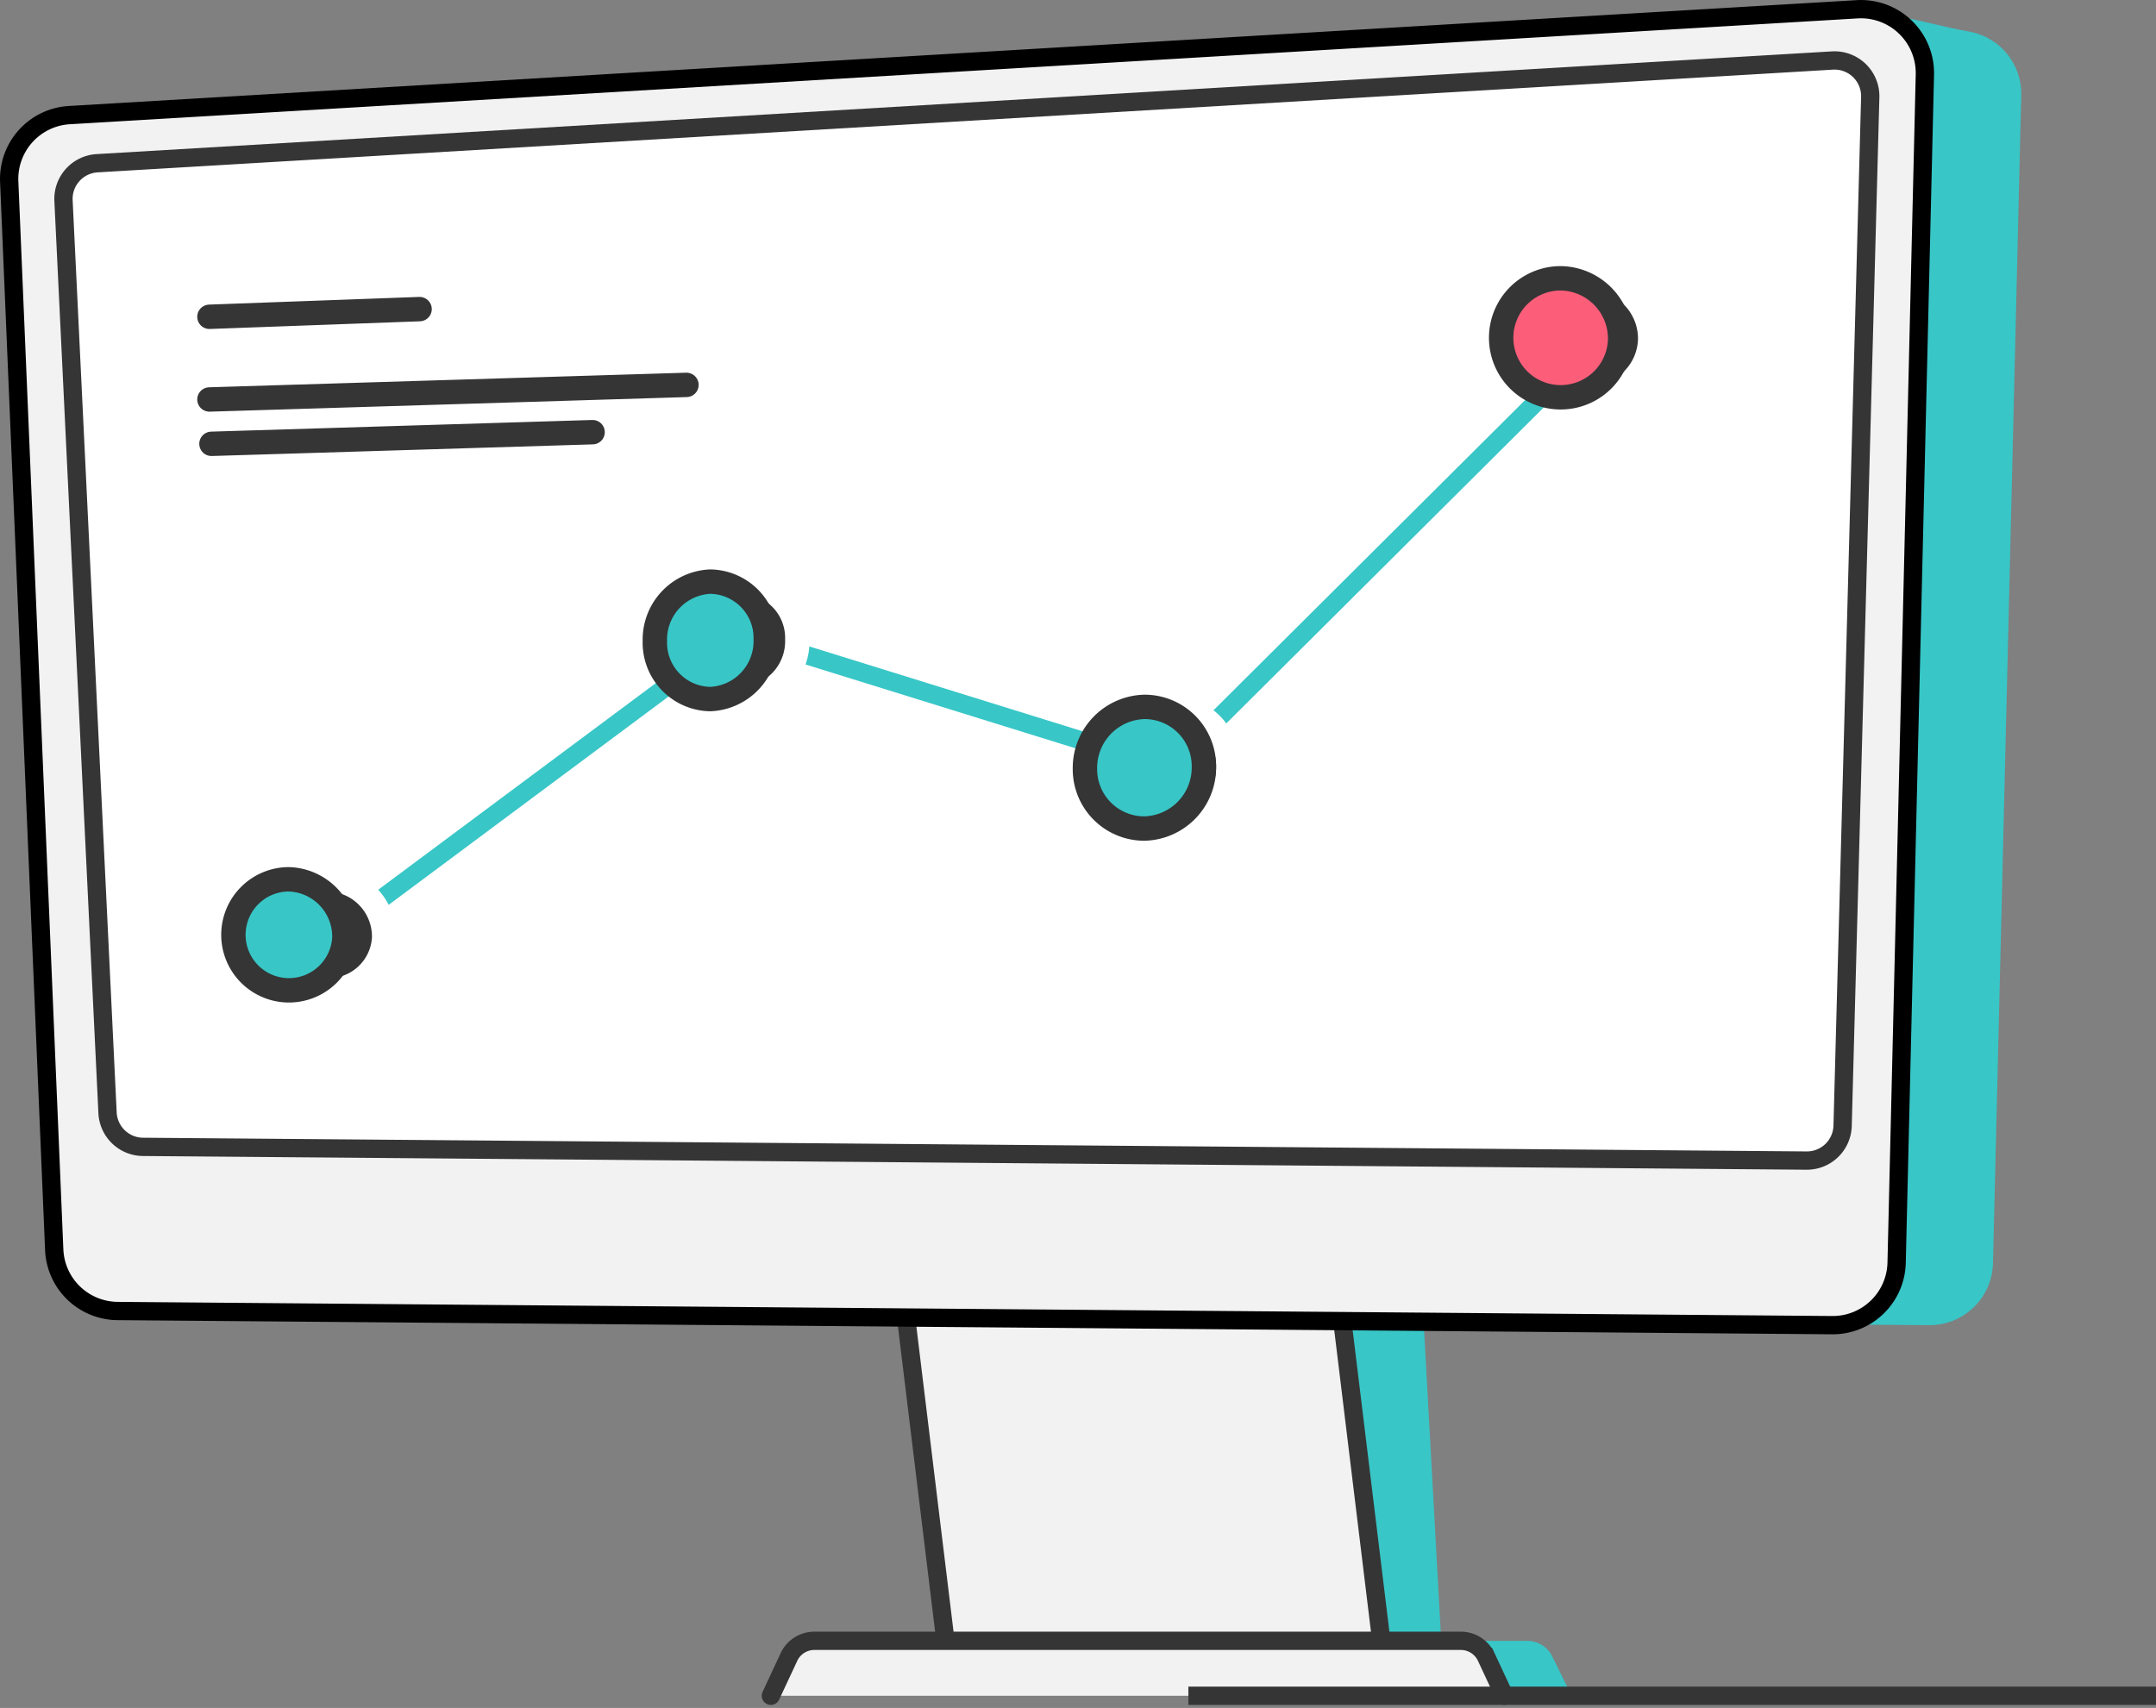 <svg xmlns="http://www.w3.org/2000/svg" xmlns:xlink="http://www.w3.org/1999/xlink" width="353.544" height="280.135" viewBox="0 0 353.544 280.135">
  <rect x="0" y="0" width="353.544" height="280.135" fill="#808080" stroke="none"/>
  <defs>
    <clipPath id="clip-path">
      <path id="Tracé_2665" data-name="Tracé 2665" d="M435.943,647.551H415.074a4.586,4.586,0,0,0-4.156,2.646l-2.97,5.7,120.277.334-2.97-6.03a4.586,4.586,0,0,0-4.156-2.646H507l-4.027-72.974-71.314-4.718Z" transform="translate(-407.948 -569.859)" fill="none"/>
    </clipPath>
    <linearGradient id="linear-gradient" x1="-0.878" y1="0.799" x2="-0.876" y2="0.799" gradientUnits="objectBoundingBox">
      <stop offset="0" stop-color="#1e91b5"/>
      <stop offset="0.002" stop-color="#1e91b5"/>
      <stop offset="0.98" stop-color="#38c6c7"/>
      <stop offset="1" stop-color="#38c6c7"/>
    </linearGradient>
    <clipPath id="clip-path-2">
      <path id="Tracé_2666" data-name="Tracé 2666" d="M335.361,6.971,59.1,23.063a10.382,10.382,0,0,0-9.856,10.76l7.379,172.359a10.41,10.41,0,0,0,10.39,9.855l281.162,2.283a10.409,10.409,0,0,0,10.57-10.057l4.634-191.719A10.362,10.362,0,0,0,354.89,6.154c-.921-.174-1.845-.332-2.758-.54L339.317,2.7Z" transform="translate(-49.233 -2.704)" fill="none"/>
    </clipPath>
    <linearGradient id="linear-gradient-2" x1="0.042" y1="0.959" x2="0.043" y2="0.959" xlink:href="#linear-gradient"/>
    <clipPath id="clip-path-3">
      <rect id="Rectangle_271" data-name="Rectangle 271" width="352.711" height="277.977" fill="none"/>
    </clipPath>
    <clipPath id="clip-path-4">
      <path id="Tracé_2669" data-name="Tracé 2669" d="M305.042,2.019,11.867,19.378A10.486,10.486,0,0,0,2.011,30.315l7.379,175.2A10.487,10.487,0,0,0,19.78,215.53l281.162,2.321a10.486,10.486,0,0,0,10.57-10.223L316.145,12.75A10.487,10.487,0,0,0,305.674,2c-.209,0-.42.006-.632.019" transform="translate(-2 -2)" fill="none"/>
    </clipPath>
    <linearGradient id="linear-gradient-3" x1="0.02" y1="1.216" x2="0.021" y2="1.216" gradientUnits="objectBoundingBox">
      <stop offset="0" stop-color="#fff"/>
      <stop offset="0.002" stop-color="#fff"/>
      <stop offset="0.98" stop-color="#f2f2f2"/>
      <stop offset="1" stop-color="#f2f2f2"/>
    </linearGradient>
    <linearGradient id="linear-gradient-4" x1="-0.249" y1="2.246" x2="-0.248" y2="2.246" xlink:href="#linear-gradient"/>
    <clipPath id="clip-path-5">
      <path id="Tracé_2683" data-name="Tracé 2683" d="M539.147,344.133a10.012,10.012,0,0,0-9.732,10.092,9.732,9.732,0,0,0,9.732,9.863A10.008,10.008,0,0,0,548.926,354a9.731,9.731,0,0,0-9.641-9.864h-.138" transform="translate(-529.415 -344.132)" fill="none"/>
    </clipPath>
    <linearGradient id="linear-gradient-5" x1="-6.22" y1="6.015" x2="-6.208" y2="6.015" xlink:href="#linear-gradient"/>
    <clipPath id="clip-path-7">
      <path id="Tracé_2687" data-name="Tracé 2687" d="M743.225,133.982a9.757,9.757,0,1,0,.049,0h-.049" transform="translate(-733.493 -133.982)" fill="none"/>
    </clipPath>
    <linearGradient id="linear-gradient-6" x1="-8.67" y1="8.54" x2="-8.658" y2="8.54" gradientUnits="objectBoundingBox">
      <stop offset="0" stop-color="#fc7e01"/>
      <stop offset="0.002" stop-color="#fc7e01"/>
      <stop offset="0.98" stop-color="#fc5e7a"/>
      <stop offset="1" stop-color="#fc5e7a"/>
    </linearGradient>
    <clipPath id="clip-path-9">
      <path id="Tracé_2689" data-name="Tracé 2689" d="M121.063,428.7a9.1,9.1,0,1,0,.043,0h-.043" transform="translate(-111.994 -428.698)" fill="none"/>
    </clipPath>
    <linearGradient id="linear-gradient-7" x1="-1.261" y1="5.252" x2="-1.248" y2="5.252" xlink:href="#linear-gradient"/>
    <clipPath id="clip-path-11">
      <path id="Tracé_2691" data-name="Tracé 2691" d="M327.635,282.726a9.509,9.509,0,0,0-9.069,9.738,9.243,9.243,0,0,0,9.069,9.525,9.5,9.5,0,0,0,9.111-9.738,9.246,9.246,0,0,0-8.986-9.525h-.125" transform="translate(-318.566 -282.725)" fill="none"/>
    </clipPath>
    <linearGradient id="linear-gradient-8" x1="-3.862" y1="7.055" x2="-3.85" y2="7.055" xlink:href="#linear-gradient"/>
  </defs>
  <g id="Groupe_517" data-name="Groupe 517" transform="translate(330.833 -851.166)">
    <g id="Groupe_516" data-name="Groupe 516" transform="translate(-330 852)">
      <g id="Groupe_491" data-name="Groupe 491" transform="translate(136.449 190.605)">
        <g id="Groupe_490" data-name="Groupe 490" clip-path="url(#clip-path)">
          <rect id="Rectangle_269" data-name="Rectangle 269" width="142.661" height="147.859" transform="matrix(0.626, -0.78, 0.78, 0.626, -42.17, 52.49)" fill="url(#linear-gradient)"/>
        </g>
      </g>
      <g id="Groupe_493" data-name="Groupe 493" transform="translate(16.467 0.904)">
        <g id="Groupe_492" data-name="Groupe 492" clip-path="url(#clip-path-2)">
          <rect id="Rectangle_270" data-name="Rectangle 270" width="378.982" height="368.834" transform="matrix(0.757, -0.654, 0.654, 0.757, -106.941, 92.219)" fill="url(#linear-gradient-2)"/>
        </g>
      </g>
      <g id="Groupe_495" data-name="Groupe 495">
        <g id="Groupe_494" data-name="Groupe 494" clip-path="url(#clip-path-3)">
          <path id="Tracé_2667" data-name="Tracé 2667" d="M505.153,577.62h-71.47l9.84,80.792h71.47Z" transform="translate(-288.626 -384.419)" fill="#f2f2f2"/>
          <path id="Tracé_2668" data-name="Tracé 2668" d="M505.153,577.62h-71.47l9.84,80.792h71.47Z" transform="translate(-288.626 -384.419)" fill="none" stroke="#353535" stroke-miterlimit="10" stroke-width="3"/>
        </g>
      </g>
      <g id="Groupe_497" data-name="Groupe 497" transform="translate(0.669 0.669)">
        <g id="Groupe_496" data-name="Groupe 496" clip-path="url(#clip-path-4)">
          <rect id="Rectangle_272" data-name="Rectangle 272" width="328.301" height="236.492" transform="translate(-14.681 0.969) rotate(-3.842)" fill="url(#linear-gradient-3)"/>
        </g>
      </g>
      <g id="Groupe_499" data-name="Groupe 499" transform="translate(0.669 0.669)">
        <g id="Groupe_529" data-name="Groupe 529">
          <path id="Tracé_2670" data-name="Tracé 2670" d="M9.39,205.513,2.011,30.315a10.486,10.486,0,0,1,9.856-10.937L305.042,2.019a10.487,10.487,0,0,1,11.1,10.731l-4.634,194.878a10.486,10.486,0,0,1-10.57,10.223L19.779,215.53A10.487,10.487,0,0,1,9.39,205.513Z" transform="translate(-2 -2)" fill="none" stroke="#000" stroke-miterlimit="10" stroke-width="3"/>
          <path id="Tracé_2671" data-name="Tracé 2671" d="M28.631,50.162a5.861,5.861,0,0,1,5.507-6.154L318.7,27.159a5.861,5.861,0,0,1,6.2,6.018L320.37,201.9a5.861,5.861,0,0,1-5.907,5.693L41.658,205.343a5.861,5.861,0,0,1-5.8-5.557" transform="translate(-19.718 -18.737)" fill="#fff"/>
          <path id="Tracé_2672" data-name="Tracé 2672" d="M35.853,199.786,28.631,50.162a5.861,5.861,0,0,1,5.507-6.154L318.7,27.159a5.861,5.861,0,0,1,6.2,6.018L320.37,201.9a5.861,5.861,0,0,1-5.907,5.693L41.658,205.343A5.861,5.861,0,0,1,35.853,199.786Z" transform="translate(-19.718 -18.737)" fill="none" stroke="#353535" stroke-miterlimit="10" stroke-width="3"/>
          <path id="Tracé_2673" data-name="Tracé 2673" d="M495.71,811.148l-2.97-6.365a4.587,4.587,0,0,0-4.156-2.647H382.559a4.587,4.587,0,0,0-4.156,2.647l-2.97,6.365" transform="translate(-250.528 -534.509)" fill="#f2f2f2"/>
          <path id="Tracé_2674" data-name="Tracé 2674" d="M495.71,811.148l-2.97-6.365a4.587,4.587,0,0,0-4.156-2.647H382.559a4.587,4.587,0,0,0-4.156,2.647l-2.97,6.365" transform="translate(-250.528 -534.509)" fill="none" stroke="#353535" stroke-linecap="round" stroke-miterlimit="10" stroke-width="3"/>
          <line id="Ligne_137" data-name="Ligne 137" x1="158.674" transform="translate(193.368 276.639)" fill="#fff"/>
          <line id="Ligne_138" data-name="Ligne 138" x1="158.674" transform="translate(193.368 276.639)" fill="none" stroke="#353535" stroke-miterlimit="10" stroke-width="3"/>
          <path id="Tracé_2675" data-name="Tracé 2675" d="M158.669,264.416,225.7,214.51l70.727,21.968,69.4-69.1" transform="translate(-106.267 -112.065)" fill="#fff"/>
          <path id="Tracé_2676" data-name="Tracé 2676" d="M155.981,261.087l67.648-50.364,70.592,21.927,68.756-68.458,2.124,2.133-70.042,69.737L224.2,214.052,157.779,263.5Z" transform="translate(-104.478 -109.942)" fill="url(#linear-gradient-4)"/>
          <path id="Tracé_2677" data-name="Tracé 2677" d="M352.229,292.249a9.5,9.5,0,0,1-9.111,9.738,9.243,9.243,0,0,1-9.069-9.525,9.509,9.509,0,0,1,9.069-9.738,9.238,9.238,0,0,1,9.111,9.524" transform="translate(-222.986 -188.828)" fill="#353535"/>
          <path id="Tracé_2678" data-name="Tracé 2678" d="M352.229,292.249a9.5,9.5,0,0,1-9.111,9.738,9.243,9.243,0,0,1-9.069-9.525,9.509,9.509,0,0,1,9.069-9.738A9.238,9.238,0,0,1,352.229,292.249Z" transform="translate(-222.986 -188.828)" fill="none" stroke="#fff" stroke-miterlimit="10" stroke-width="4"/>
          <path id="Tracé_2679" data-name="Tracé 2679" d="M149.672,438.307a9.105,9.105,0,1,1-9.111-9.609,9.4,9.4,0,0,1,9.111,9.609" transform="translate(-88.18 -285.977)" fill="#353535"/>
          <path id="Tracé_2680" data-name="Tracé 2680" d="M149.672,438.307a9.105,9.105,0,1,1-9.111-9.609A9.4,9.4,0,0,1,149.672,438.307Z" transform="translate(-88.18 -285.977)" fill="none" stroke="#fff" stroke-miterlimit="10" stroke-width="4"/>
          <path id="Tracé_2681" data-name="Tracé 2681" d="M560.884,354a10.008,10.008,0,0,1-9.779,10.093,9.731,9.731,0,0,1-9.732-9.863,10.012,10.012,0,0,1,9.732-10.092A9.728,9.728,0,0,1,560.884,354" transform="translate(-360.965 -229.697)" fill="#353535"/>
          <path id="Tracé_2682" data-name="Tracé 2682" d="M560.884,354a10.008,10.008,0,0,1-9.779,10.093,9.731,9.731,0,0,1-9.732-9.863,10.012,10.012,0,0,1,9.732-10.092A9.728,9.728,0,0,1,560.884,354Z" transform="translate(-360.965 -229.697)" fill="none" stroke="#fff" stroke-miterlimit="10" stroke-width="4"/>
        </g>
      </g>
      <g id="Groupe_501" data-name="Groupe 501" transform="translate(177.077 115.104)">
        <g id="Groupe_500" data-name="Groupe 500" clip-path="url(#clip-path-5)">
          <rect id="Rectangle_274" data-name="Rectangle 274" width="27.801" height="27.721" transform="translate(-9.743 12.269) rotate(-51.546)" fill="url(#linear-gradient-5)"/>
        </g>
      </g>
      <g id="Groupe_503" data-name="Groupe 503">
        <g id="Groupe_502" data-name="Groupe 502" clip-path="url(#clip-path-3)">
          <path id="Tracé_2684" data-name="Tracé 2684" d="M548.926,354a10.008,10.008,0,0,1-9.779,10.093,9.731,9.731,0,0,1-9.732-9.863,10.012,10.012,0,0,1,9.732-10.092A9.728,9.728,0,0,1,548.926,354Z" transform="translate(-352.338 -229.028)" fill="none" stroke="#353535" stroke-miterlimit="10" stroke-width="4"/>
          <path id="Tracé_2685" data-name="Tracé 2685" d="M767.714,143.935a9.758,9.758,0,1,1-9.779-9.953,9.9,9.9,0,0,1,9.779,9.953" transform="translate(-497.946 -89.168)" fill="#353535"/>
          <path id="Tracé_2686" data-name="Tracé 2686" d="M767.714,143.935a9.758,9.758,0,1,1-9.779-9.953A9.9,9.9,0,0,1,767.714,143.935Z" transform="translate(-497.946 -89.168)" fill="none" stroke="#fff" stroke-miterlimit="10" stroke-width="4"/>
        </g>
      </g>
      <g id="Groupe_505" data-name="Groupe 505" transform="translate(245.337 44.814)">
        <g id="Groupe_504" data-name="Groupe 504" clip-path="url(#clip-path-7)">
          <rect id="Rectangle_276" data-name="Rectangle 276" width="27.817" height="27.759" transform="translate(-9.809 11.804) rotate(-50.274)" fill="url(#linear-gradient-6)"/>
        </g>
      </g>
      <g id="Groupe_507" data-name="Groupe 507">
        <g id="Groupe_506" data-name="Groupe 506" clip-path="url(#clip-path-3)">
          <path id="Tracé_2688" data-name="Tracé 2688" d="M753,143.935a9.758,9.758,0,1,1-9.779-9.953A9.9,9.9,0,0,1,753,143.935Z" transform="translate(-488.156 -89.168)" fill="none" stroke="#353535" stroke-miterlimit="10" stroke-width="4"/>
        </g>
      </g>
      <g id="Groupe_509" data-name="Groupe 509" transform="translate(37.459 143.39)">
        <g id="Groupe_508" data-name="Groupe 508" clip-path="url(#clip-path-9)">
          <rect id="Rectangle_278" data-name="Rectangle 278" width="26.435" height="26.294" transform="translate(-9.469 11.394) rotate(-50.274)" fill="url(#linear-gradient-7)"/>
        </g>
      </g>
      <g id="Groupe_511" data-name="Groupe 511">
        <g id="Groupe_510" data-name="Groupe 510" clip-path="url(#clip-path-3)">
          <path id="Tracé_2690" data-name="Tracé 2690" d="M130.174,438.307a9.105,9.105,0,1,1-9.111-9.609A9.4,9.4,0,0,1,130.174,438.307Z" transform="translate(-74.535 -285.308)" fill="none" stroke="#353535" stroke-miterlimit="10" stroke-width="4"/>
        </g>
      </g>
      <g id="Groupe_513" data-name="Groupe 513" transform="translate(106.553 94.565)">
        <g id="Groupe_512" data-name="Groupe 512" clip-path="url(#clip-path-11)">
          <rect id="Rectangle_280" data-name="Rectangle 280" width="26.509" height="26.509" transform="translate(-9.655 9.655) rotate(-45)" fill="url(#linear-gradient-8)"/>
        </g>
      </g>
      <g id="Groupe_515" data-name="Groupe 515">
        <g id="Groupe_514" data-name="Groupe 514" clip-path="url(#clip-path-3)">
          <path id="Tracé_2692" data-name="Tracé 2692" d="M336.745,292.249a9.5,9.5,0,0,1-9.111,9.738,9.243,9.243,0,0,1-9.069-9.525,9.509,9.509,0,0,1,9.069-9.738A9.238,9.238,0,0,1,336.745,292.249Z" transform="translate(-212.012 -188.159)" fill="none" stroke="#353535" stroke-miterlimit="10" stroke-width="4"/>
          <line id="Ligne_139" data-name="Ligne 139" y1="2.392" x2="78.222" transform="translate(33.51 62.296)" fill="#fff"/>
          <line id="Ligne_140" data-name="Ligne 140" y1="2.392" x2="78.222" transform="translate(33.51 62.296)" fill="none" stroke="#353535" stroke-linecap="round" stroke-miterlimit="10" stroke-width="4"/>
          <line id="Ligne_141" data-name="Ligne 141" y1="1.911" x2="62.498" transform="translate(33.844 70.051)" fill="#fff"/>
          <line id="Ligne_142" data-name="Ligne 142" y1="1.911" x2="62.498" transform="translate(33.844 70.051)" fill="none" stroke="#353535" stroke-linecap="round" stroke-miterlimit="10" stroke-width="4"/>
          <line id="Ligne_143" data-name="Ligne 143" y1="1.258" x2="34.46" transform="translate(33.51 49.867)" fill="#fff"/>
          <line id="Ligne_144" data-name="Ligne 144" y1="1.258" x2="34.46" transform="translate(33.51 49.867)" fill="none" stroke="#353535" stroke-linecap="round" stroke-miterlimit="10" stroke-width="4"/>
        </g>
      </g>
    </g>
  </g>
</svg>
